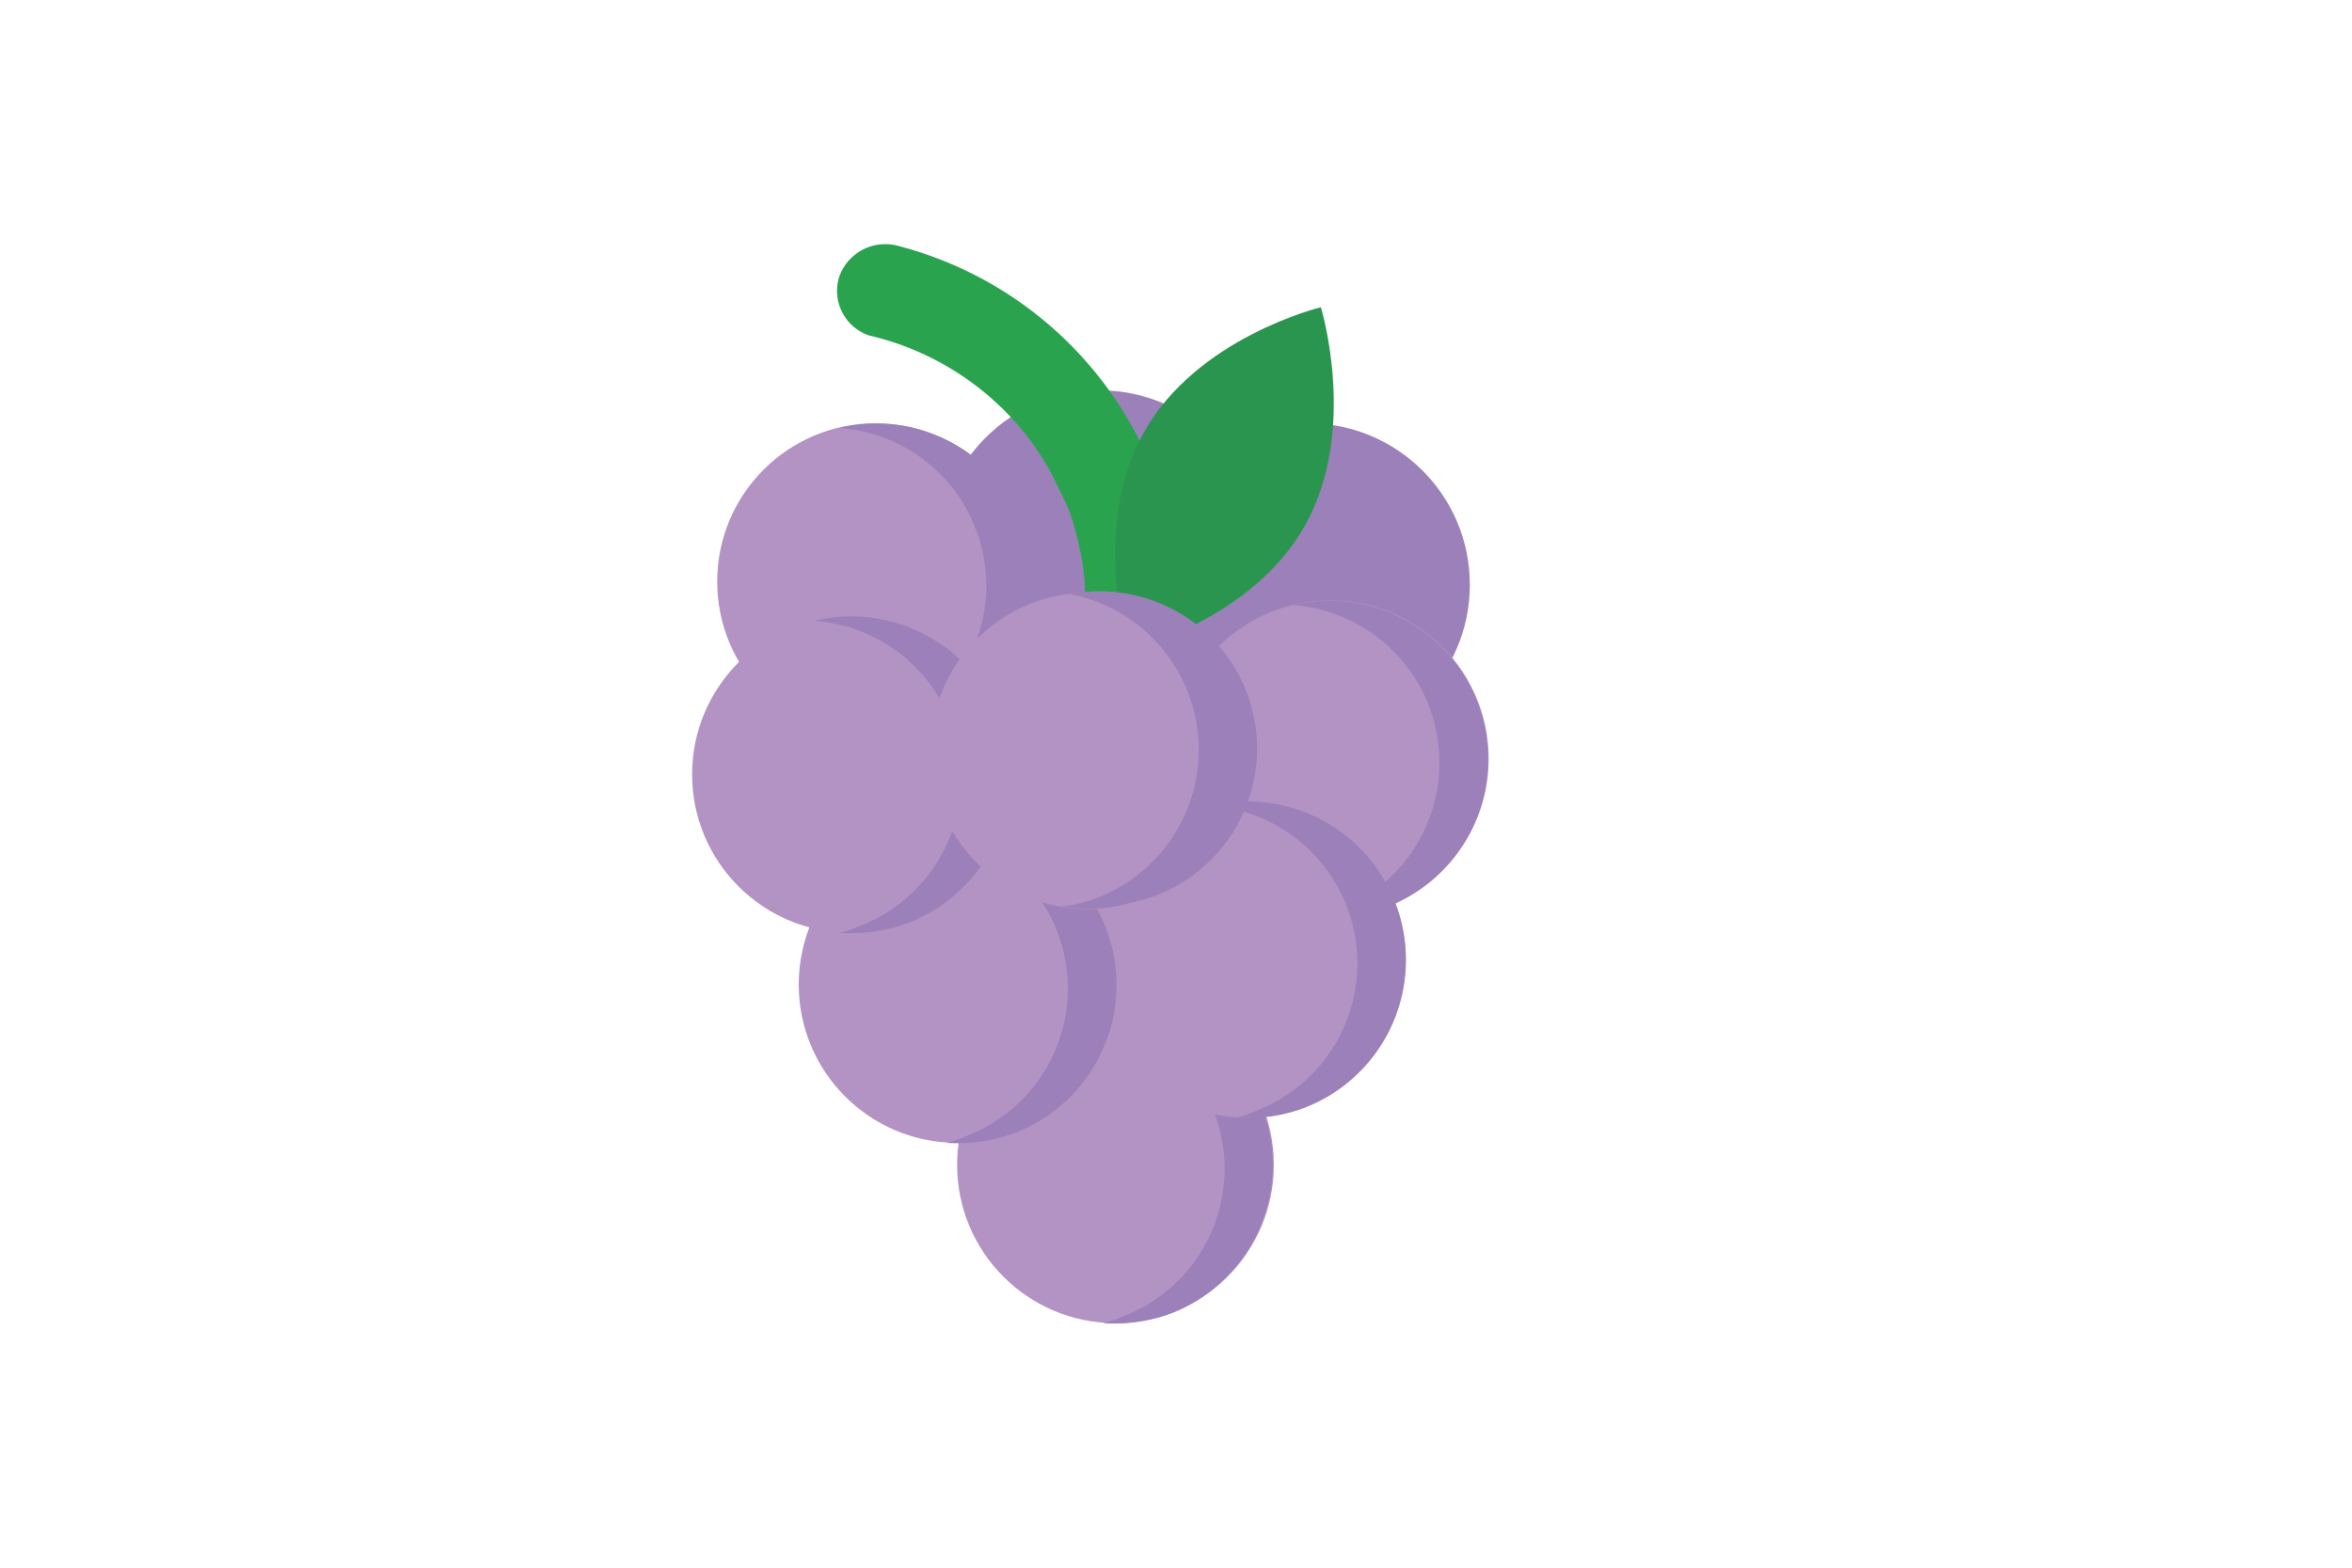 <svg id="Слой_1" data-name="Слой 1" xmlns="http://www.w3.org/2000/svg" width="150" height="100" viewBox="0 0 150 100">
  <defs>
    <style>
      .cls-1 {
        fill: #9c80b9;
      }

      .cls-2 {
        fill: #b393c4;
      }

      .cls-3 {
        fill: #2aa34f;
      }

      .cls-4 {
        fill: #2a954f;
      }
    </style>
  </defs>
  <g>
    <circle class="cls-1" cx="83.44" cy="37.3" r="10.3"/>
    <circle class="cls-1" cx="70.14" cy="35.2" r="10.3"/>
    <circle class="cls-2" cx="71.14" cy="74.3" r="10.1"/>
    <path class="cls-1" d="M68.74,64.5A10.08,10.08,0,0,1,71.54,84a5.46,5.46,0,0,1-1.2.4,10.49,10.49,0,0,0,4.3-.6,10.17,10.17,0,0,0,5.9-13A10,10,0,0,0,68.74,64.5Z"/>
    <circle class="cls-2" cx="84.84" cy="48.4" r="10.1"/>
    <circle class="cls-2" cx="55.84" cy="37.1" r="10.1"/>
    <path class="cls-1" d="M53.54,27.3a10.08,10.08,0,0,1,2.8,19.5,5.46,5.46,0,0,1-1.2.4,10.49,10.49,0,0,0,4.3-.6,10.11,10.11,0,0,0-5.9-19.3Z"/>
    <path class="cls-1" d="M82.44,38.6a10.08,10.08,0,0,1,2.8,19.5,5.46,5.46,0,0,1-1.2.4,10.49,10.49,0,0,0,4.3-.6,10.11,10.11,0,0,0-5.9-19.3Z"/>
    <circle class="cls-2" cx="79.54" cy="61.2" r="10.1"/>
    <path class="cls-1" d="M77.24,51.4A10.08,10.08,0,0,1,80,70.9a5.46,5.46,0,0,1-1.2.4,10.49,10.49,0,0,0,4.3-.6,10.11,10.11,0,0,0-5.9-19.3Z"/>
    <circle class="cls-2" cx="61.04" cy="62.8" r="10.1"/>
    <path class="cls-1" d="M58.74,53a10.08,10.08,0,0,1,2.8,19.5,5.46,5.46,0,0,1-1.2.4,10.49,10.49,0,0,0,4.3-.6A10.11,10.11,0,0,0,58.74,53Z"/>
    <circle class="cls-2" cx="54.24" cy="49.4" r="10.1"/>
    <path class="cls-1" d="M51.94,39.6a10.08,10.08,0,0,1,2.8,19.5,5.46,5.46,0,0,1-1.2.4,10.49,10.49,0,0,0,4.3-.6,10.11,10.11,0,0,0-5.9-19.3Z"/>
    <path class="cls-3" d="M75.24,38.2a24,24,0,0,0-17.9-22.5,3.12,3.12,0,0,0-3.8,1.9,3,3,0,0,0,1.89,3.8h0A17.94,17.94,0,0,1,65.64,28,19.65,19.65,0,0,1,67,30.1c.4.8.9,1.8,1.2,2.5a19.73,19.73,0,0,1,.7,2.6,13.7,13.7,0,0,1,.3,2.7A3.05,3.05,0,0,0,72,41C73.64,41.1,75.34,39.8,75.24,38.2Z"/>
    <path class="cls-4" d="M72.94,27.6c3.4-6.1,11.3-8,11.3-8s2.4,7.8-1,13.9-11.3,8-11.3,8S69.54,33.6,72.94,27.6Z"/>
    <circle class="cls-2" cx="69.44" cy="47.9" r="10.1"/>
    <path class="cls-1" d="M68.24,37.9a10.11,10.11,0,0,1,.7,19.7,4.76,4.76,0,0,1-1.3.2,9.36,9.36,0,0,0,4.4-.2,10,10,0,0,0-3.8-19.7Z"/>
  </g>
</svg>

